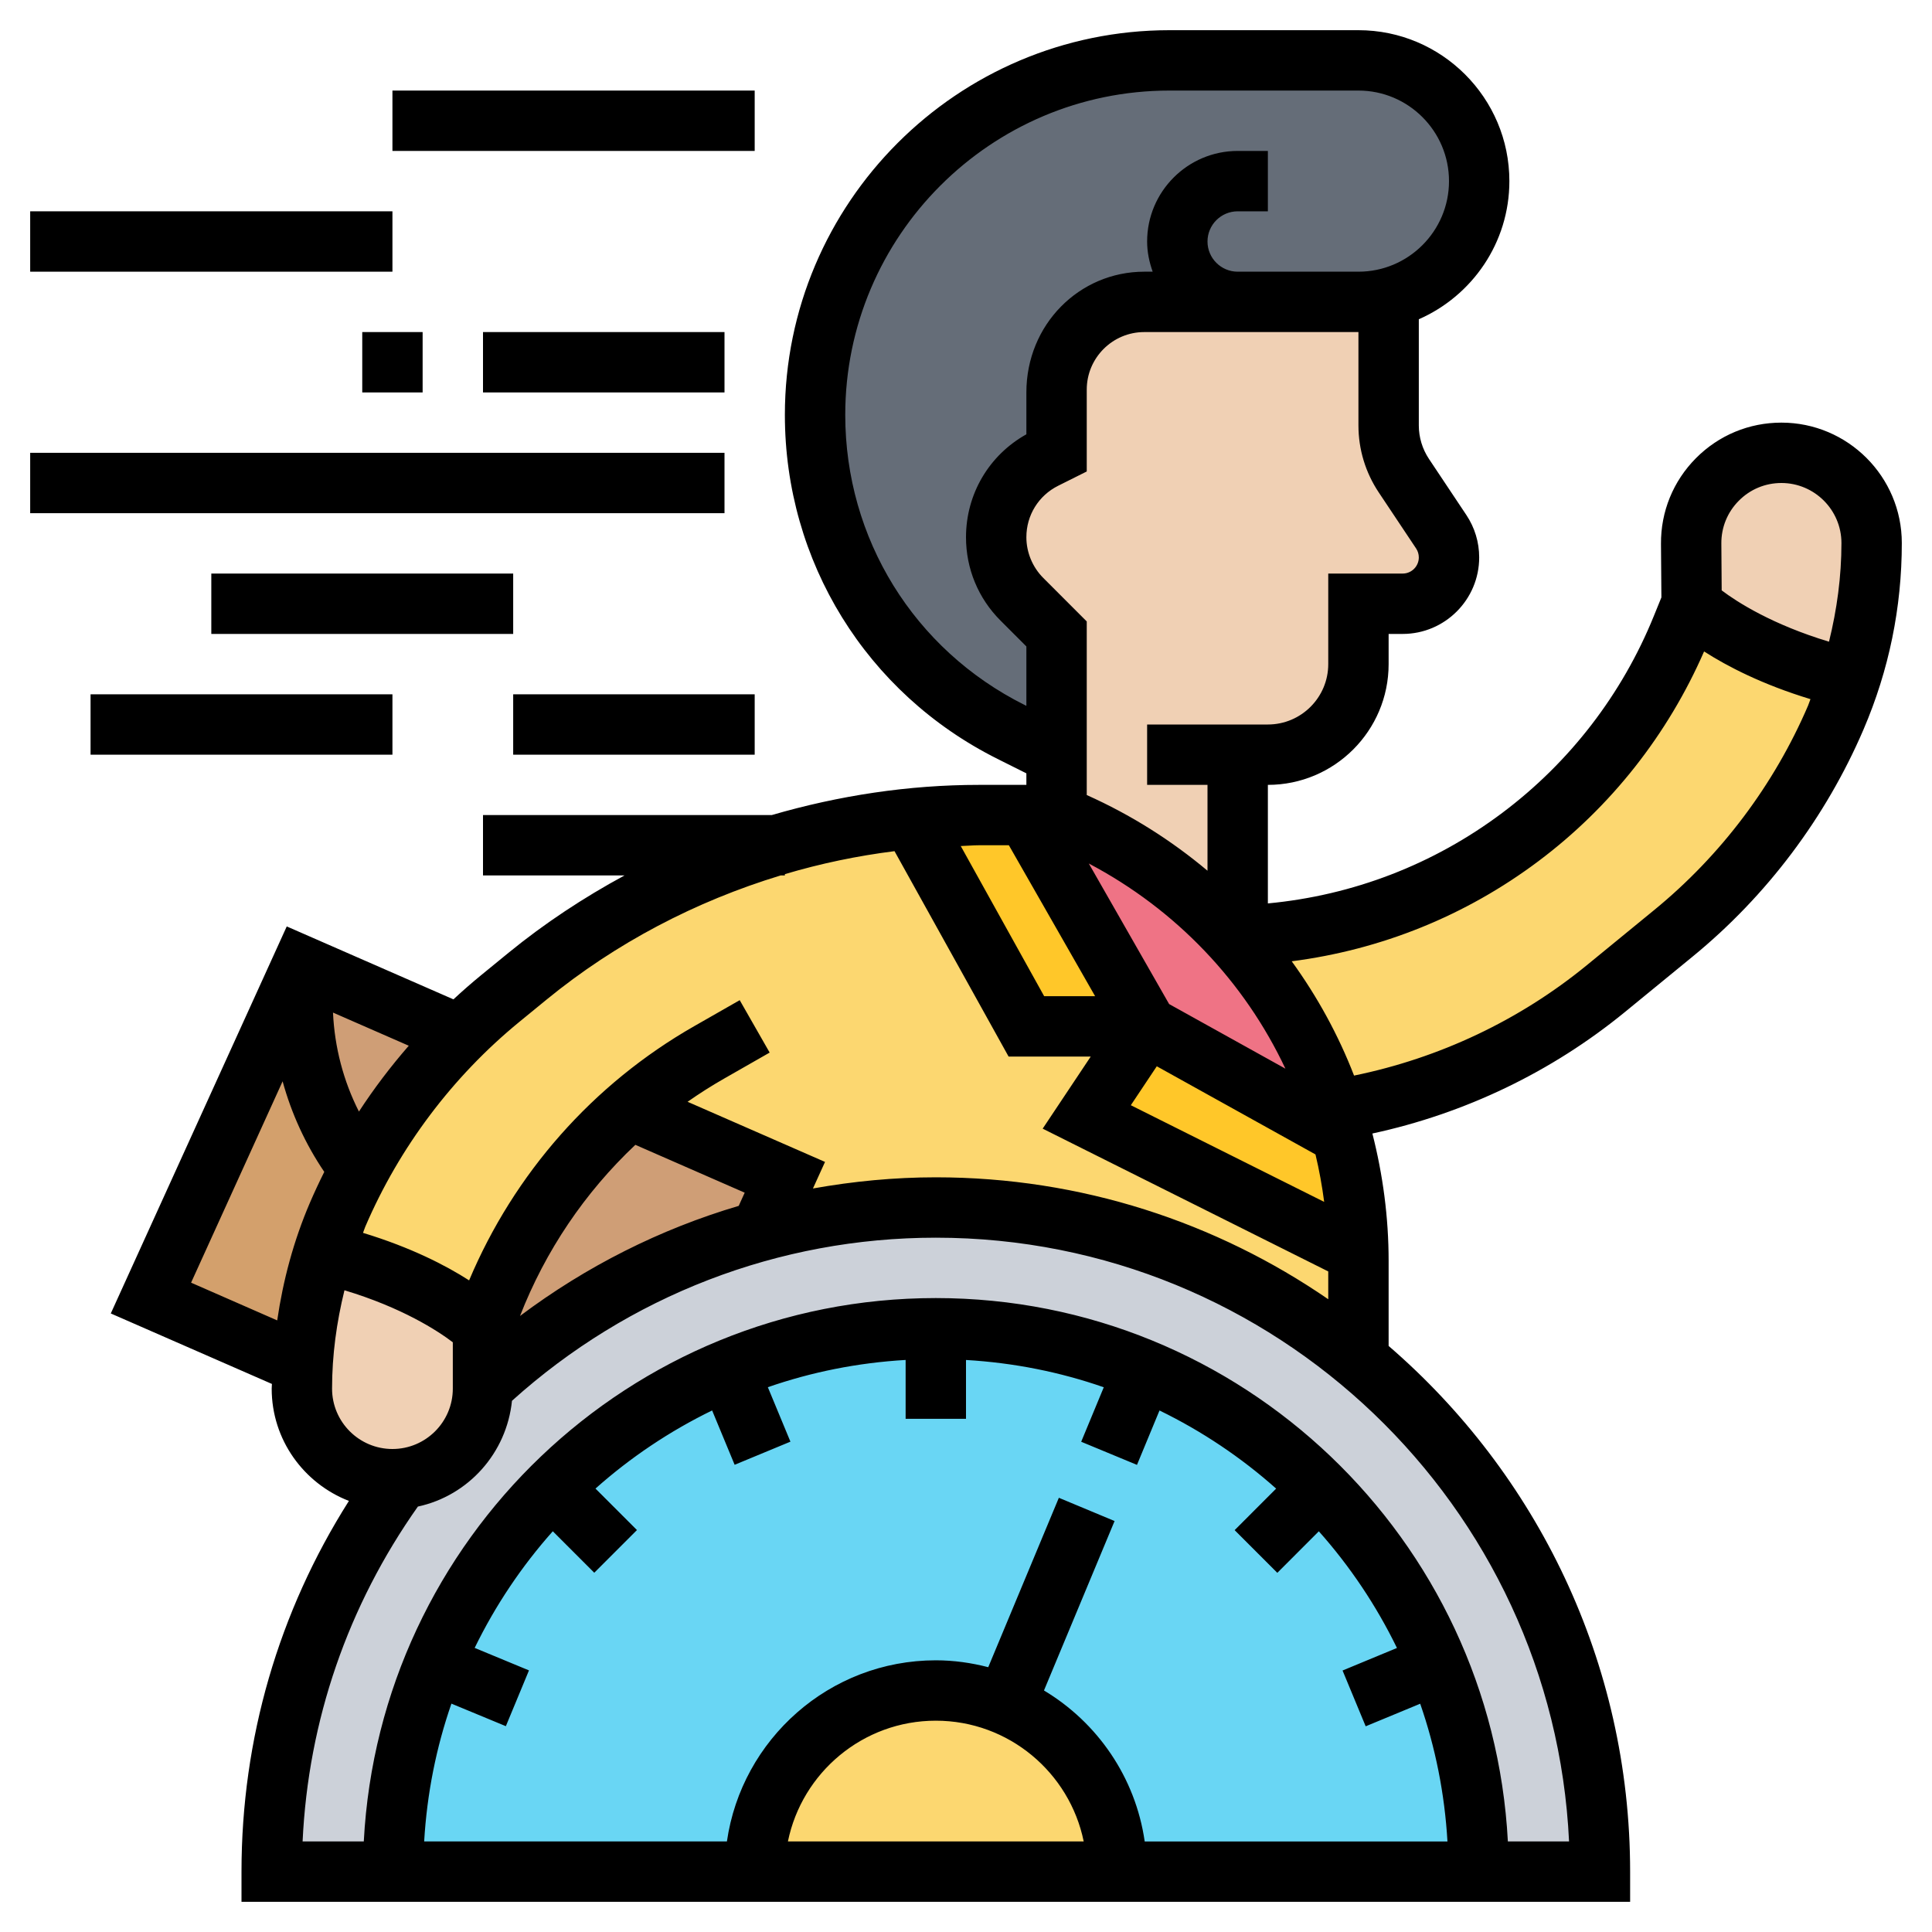 <svg height="512" viewBox="0 0 64 64" width="512" xmlns="http://www.w3.org/2000/svg"><path d="m35 27c1.02.41 1.98.91 5.99 4.23.46.51.89 1.06 1.27 1.63.82 1.2 1.47 2.52 1.93 3.91.09.27.17.53.25.81l-6.44-3.58-4-7z" fill="#ef7385"/><path d="m41 30.99c1.69-.05 3.35-.35 4.93-.9s3.07-1.35 4.43-2.36c2.38-1.79 4.23-4.19 5.35-6.94l.31-.77c.19.18 1.84 1.66 5.27 2.47-.14.44-.3.86-.48 1.28-1.19 2.78-3.03 5.23-5.37 7.15l-2.24 1.83c-2.61 2.13-5.72 3.51-9 4.02h-.01c-.46-1.39-1.11-2.71-1.93-3.91-.38-.57-.81-1.12-1.27-1.63l.01-.01z" fill="#fcd770"/><path d="m44.99 45.01c-3.81-3.13-8.68-5.01-13.99-5.01-2.01 0-3.96.27-5.81.78l.81-1.78-5.15-2.25c-.71.6-1.36 1.27-1.95 1.99-1.26 1.55-2.26 3.33-2.9 5.26 0 0-1.63-1.63-5.29-2.49.13-.43.29-.85.47-1.27.22-.51.46-1.01.73-1.5.88-1.64 2.01-3.15 3.33-4.44.42-.44.87-.84 1.33-1.22l.9-.74c2.43-1.99 5.22-3.46 8.19-4.34 1.46-.45 2.97-.74 4.51-.89l3.83 6.89h4l-2 3 9 4.5v.27 3.23z" fill="#fcd770"/><path d="m45 41.5-9-4.5 2-3 6.44 3.58c.34 1.26.54 2.57.56 3.92z" fill="#ffc729"/><path d="m34 27 4 7h-4l-3.83-6.89c.75-.07 1.5-.11 2.26-.11z" fill="#ffc729"/><path d="m41 10h-3.09c-1.61 0-2.91 1.3-2.91 2.91v.09 2l-.39.2c-.99.49-1.61 1.5-1.61 2.6 0 .77.31 1.51.85 2.05l1.15 1.15v4l-1.51-.75c-1.99-.99-3.61-2.51-4.74-4.33-1.12-1.82-1.75-3.96-1.75-6.18 0-6.48 5.26-11.74 11.74-11.74h6.26c1.1 0 2.1.45 2.83 1.17.72.73 1.17 1.73 1.17 2.83 0 1.86-1.27 3.43-3 3.87-.32.09-.65.13-1 .13h-1-2z" fill="#656d78"/><path d="m11.91 38.74c-.27.49-.51.99-.73 1.5-.18.42-.34.84-.47 1.27-.39 1.19-.62 2.43-.69 3.69l-5.02-2.2 5-11v1.18c0 2.05.7 4 1.91 5.56z" fill="#d3a06c"/><path d="m25.19 40.78c-3.48.95-6.62 2.73-9.19 5.13v-1.91c.64-1.93 1.64-3.71 2.9-5.26.59-.72 1.24-1.39 1.95-1.99l5.15 2.25z" fill="#cf9e76"/><path d="m15.23 34.29.01.01c-1.32 1.29-2.45 2.8-3.33 4.44-1.21-1.56-1.91-3.51-1.91-5.56v-1.18z" fill="#cf9e76"/><g fill="#f0d0b4"><path d="m62 17.99c0 1.53-.24 3.05-.71 4.5-3.43-.81-5.08-2.29-5.27-2.47l.02-.04-.02-1.97c0-.01 0-.01 0-.02 0-1.65 1.34-2.99 2.99-2.99.83 0 1.57.34 2.11.88s.88 1.28.88 2.11z"/><path d="m16 44v1.91.09c0 .83-.34 1.58-.88 2.12-.48.48-1.14.81-1.86.86-.09.02-.17.02-.26.02-.83 0-1.58-.34-2.12-.88s-.88-1.29-.88-2.12c0-.27.01-.53.02-.8.07-1.26.3-2.5.69-3.69 3.66.86 5.29 2.49 5.29 2.49z"/><path d="m35 25v-4l-1.15-1.15c-.54-.54-.85-1.28-.85-2.05 0-1.1.62-2.11 1.61-2.6l.39-.2v-2-.09c0-1.61 1.3-2.91 2.91-2.91h3.09 1 2 1c.35 0 .68-.04 1-.13v4.22c0 .59.18 1.17.5 1.67l1.24 1.85c.17.26.26.55.26.85 0 .85-.69 1.54-1.54 1.54h-1.46v2c0 1.66-1.34 3-3 3h-1v5.99.23l-.01.01c-4.01-3.32-4.97-3.82-5.99-4.23z"/></g><path d="m53 62h-4c0-2.44-.49-4.77-1.37-6.89-.91-2.2-2.25-4.18-3.9-5.84-1.66-1.65-3.64-2.99-5.84-3.9-2.12-.88-4.45-1.37-6.89-1.37s-4.77.49-6.89 1.37c-2.2.91-4.18 2.25-5.84 3.9-1.65 1.66-2.99 3.64-3.9 5.84-.88 2.12-1.37 4.45-1.37 6.89h-4c0-4.87 1.58-9.37 4.26-13.01v-.01c.72-.05 1.38-.38 1.86-.86.54-.54.88-1.29.88-2.12v-.09c2.57-2.4 5.71-4.18 9.19-5.13 1.85-.51 3.8-.78 5.81-.78 5.31 0 10.18 1.88 13.99 5.01 4.89 4.04 8.01 10.15 8.01 16.99z" fill="#ccd1d9"/><path d="m47.63 55.11c-.91-2.2-2.25-4.18-3.9-5.84-1.66-1.65-3.64-2.99-5.84-3.9-2.12-.88-4.45-1.37-6.89-1.37s-4.77.49-6.89 1.37c-2.2.91-4.18 2.25-5.84 3.9-1.65 1.66-2.99 3.64-3.9 5.84-.88 2.12-1.37 4.45-1.37 6.89h36c0-2.44-.49-4.77-1.37-6.89z" fill="#69d6f4"/><path d="m37 62h-12c0-3.31 2.69-6 6-6 .82 0 1.6.16 2.31.46 2.16.9 3.69 3.05 3.69 5.54z" fill="#fcd770"/><path d="m59.011 14c-1.071 0-2.076.418-2.831 1.178-.754.76-1.166 1.769-1.158 2.84l.014 1.772-.253.622c-1.05 2.588-2.785 4.841-5.019 6.516-2.281 1.711-4.947 2.733-7.764 2.999v-3.927c2.206 0 4-1.794 4-4v-1h.465c1.397 0 2.535-1.137 2.535-2.535 0-.502-.147-.988-.426-1.406l-1.238-1.857c-.22-.331-.336-.715-.336-1.11v-3.516c1.763-.774 3-2.531 3-4.576 0-2.757-2.243-5-5-5h-6.258c-7.026 0-12.742 5.716-12.742 12.743 0 4.858 2.699 9.225 7.044 11.397l.956.478v.382h-1.569c-2.336 0-4.645.354-6.865 1h-9.566v2h4.688c-1.352.733-2.645 1.583-3.846 2.565l-.903.738c-.315.258-.621.525-.918.802l-5.522-2.416-5.829 12.821 5.338 2.335c-.001.052-.008.103-.008.155 0 1.696 1.065 3.14 2.558 3.72-2.328 3.671-3.558 7.882-3.558 12.28v1h46v-1c0-6.954-3.107-13.193-8-17.414v-2.816c0-1.451-.192-2.864-.538-4.221 3.063-.661 5.937-2.037 8.369-4.027l2.237-1.832c2.455-2.008 4.414-4.611 5.665-7.529.841-1.961 1.267-4.038 1.267-6.172 0-2.199-1.79-3.989-3.989-3.989zm-1.411 2.588c.376-.38.877-.588 1.411-.588 1.096 0 1.989.893 1.989 1.989 0 1.112-.149 2.203-.412 3.268-1.87-.564-3.034-1.306-3.555-1.7l-.011-1.554c-.004-.533.201-1.036.578-1.415zm-19.28 18.734 5.257 2.92c.124.515.218 1.04.288 1.572l-6.405-3.202zm.409-2.061-2.661-4.656c2.898 1.529 5.16 3.922 6.513 6.796zm6.943-16.95 1.238 1.857c.059.088.09.191.09.297 0 .295-.24.535-.535.535h-2.465v3c0 1.103-.897 2-2 2h-4v2h2v2.844c-1.191-1-2.53-1.85-4-2.507v-5.751l-1.441-1.442c-.355-.355-.559-.846-.559-1.348 0-.727.403-1.38 1.054-1.705l.946-.473v-2.712c0-1.051.855-1.906 1.906-1.906h3.094 1 3v3.092c0 .791.232 1.558.672 2.219zm-11.734 7.04c-3.663-1.831-5.938-5.513-5.938-9.608 0-5.924 4.819-10.743 10.742-10.743h6.258c1.654 0 3 1.346 3 3s-1.346 3-3 3h-3-1c-.552 0-1-.449-1-1s.448-1 1-1h1v-2h-1c-1.654 0-3 1.346-3 3 0 .352.072.686.184 1h-.278c-2.154 0-3.906 1.752-3.906 4v1.387c-1.238.69-2 1.98-2 3.41 0 1.043.406 2.024 1.145 2.762l.855.855v1.968zm-.518 4.649 2.857 5h-1.688l-2.763-4.974c.202-.005.402-.026.605-.026zm-21.53 8.822c-.516-1.017-.807-2.136-.859-3.279l2.51 1.098c-.6.688-1.152 1.416-1.651 2.181zm-5.56 5.668 3.032-6.67c.292 1.066.757 2.082 1.38 3-.169.339-.33.682-.479 1.03-.537 1.254-.885 2.558-1.08 3.89zm5.081.252c1.903.573 3.081 1.336 3.589 1.723v1.535c0 1.103-.897 2-2 2s-2-.897-2-2c0-1.108.149-2.196.411-3.258zm9.636-4.818 3.622 1.585-.198.437c-2.603.769-5.052 2.002-7.245 3.647.844-2.164 2.15-4.094 3.821-5.669zm-6.093 18.511 1.803.747.766-1.848-1.799-.745c.686-1.408 1.557-2.705 2.588-3.864l1.374 1.374 1.414-1.414-1.374-1.374c1.159-1.031 2.456-1.902 3.864-2.588l.746 1.8 1.848-.766-.748-1.804c1.444-.502 2.974-.81 4.564-.903v1.95h2v-1.949c1.59.093 3.12.401 4.564.904l-.748 1.805 1.848.766.746-1.802c1.408.686 2.706 1.557 3.864 2.588l-1.375 1.376 1.414 1.414 1.375-1.376c1.031 1.159 1.902 2.457 2.588 3.865l-1.802.747.766 1.848 1.806-.748c.502 1.444.81 2.973.903 4.563h-10.029c-.306-2.125-1.567-3.941-3.337-5.002l2.339-5.613-1.846-.77-2.339 5.612c-.556-.144-1.136-.228-1.737-.228-3.519 0-6.432 2.613-6.92 6h-10.029c.093-1.59.401-3.12.903-4.565zm20.945 4.565h-9.798c.465-2.279 2.484-4 4.899-4s4.434 1.721 4.899 4zm16.078 0h-2.027c-.526-10.011-8.811-18-18.95-18s-18.424 7.989-18.949 18h-2.027c.186-4.008 1.502-7.814 3.819-11.093 1.672-.36 2.94-1.772 3.117-3.504 3.862-3.48 8.828-5.403 14.04-5.403 11.244 0 20.453 8.883 20.977 20zm-20.977-22c-1.377 0-2.737.132-4.07.37l.4-.88-4.553-1.992c.39-.273.793-.53 1.21-.768l1.509-.862-.992-1.736-1.509.862c-3.359 1.919-5.963 4.88-7.455 8.42-.766-.492-1.922-1.09-3.515-1.574.028-.067.047-.137.075-.203 1.126-2.628 2.892-4.974 5.104-6.786l.902-.738c2.297-1.879 4.943-3.258 7.754-4.113h.14v-.043c1.186-.353 2.399-.606 3.632-.761l3.779 6.804h2.721l-1.592 2.388 9.46 4.73v.921c-3.701-2.545-8.178-4.039-13-4.039zm23.802-8.858-2.237 1.832c-2.236 1.829-4.888 3.078-7.71 3.656-.523-1.351-1.22-2.621-2.065-3.786 2.961-.382 5.759-1.506 8.173-3.317 2.403-1.801 4.287-4.199 5.487-6.947.766.492 1.925 1.094 3.524 1.58-.029.07-.049.143-.079.213-1.124 2.623-2.885 4.963-5.093 6.769z"/><path d="m1 15h23v2h-23z"/><path d="m16 11h8v2h-8z"/><path d="m12 11h2v2h-2z"/><path d="m1 7h12v2h-12z"/><path d="m13 3h12v2h-12z"/><path d="m7 19h10v2h-10z"/><path d="m3 23h10v2h-10z"/><path d="m17 23h8v2h-8z"/></svg>